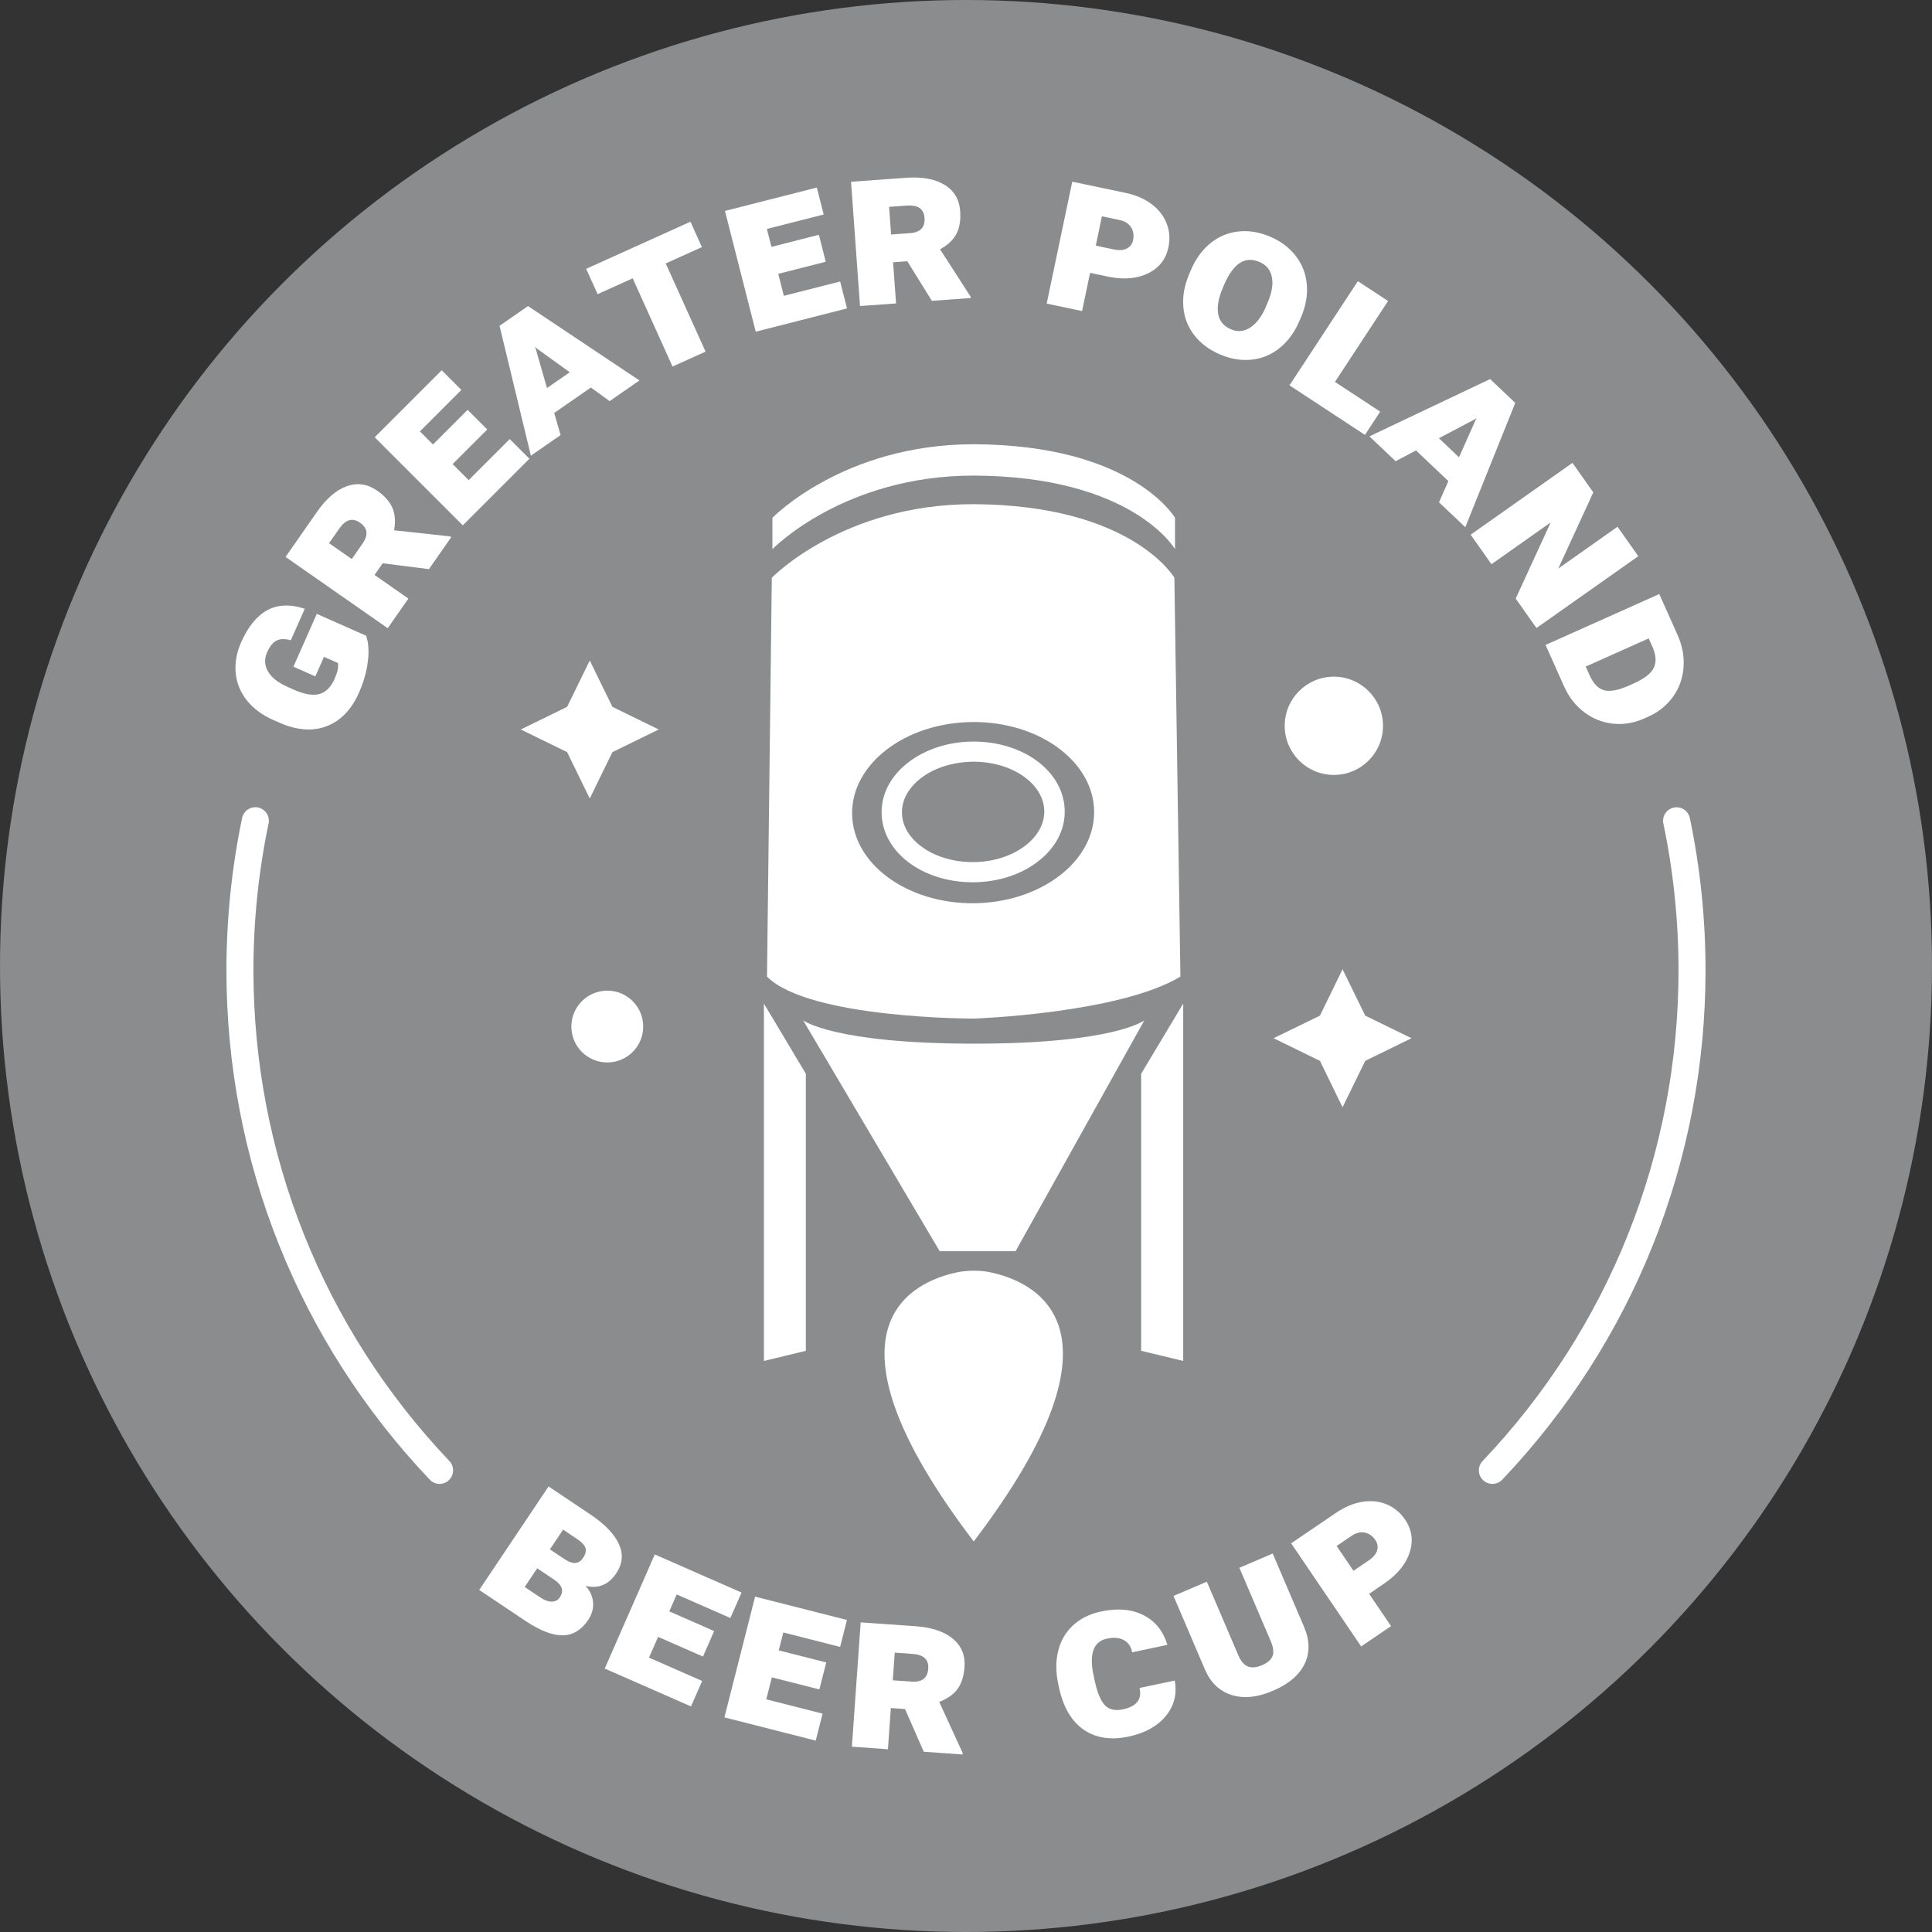 <?xml version="1.0" encoding="UTF-8"?> <svg xmlns="http://www.w3.org/2000/svg" xmlns:xlink="http://www.w3.org/1999/xlink" version="1.1" id="Layer_1" x="0px" y="0px" viewBox="0 0 500 500" style="enable-background:new 0 0 500 500;" xml:space="preserve"><rect x="0" y="0" width="500" height="500" fill="#333333" stroke="none"/> <style type="text/css"> .st0{fill:#9D1F60;} .st1{fill:#FFFFFF;} .st2{fill:#FFCB0A;} .st3{fill:#FAA61A;} .st4{fill:#82421B;} .st5{fill:#8A8C8E;} </style> <g> <g> <circle class="st5" cx="250" cy="250" r="250"></circle> </g> <g> <g> <path class="st1" d="M386.23,384.03c-0.87,0-1.73-0.32-2.41-0.96c-1.4-1.33-1.46-3.55-0.13-4.95 c32.7-34.41,50.71-79.51,50.71-127c0-12.79-1.32-25.57-3.92-37.98c-0.4-1.89,0.82-3.75,2.71-4.14c1.88-0.4,3.75,0.82,4.14,2.71 c2.7,12.88,4.06,26.14,4.06,39.42c0,49.29-18.69,96.11-52.63,131.83C388.08,383.66,387.15,384.03,386.23,384.03z"></path> </g> <g> <path class="st1" d="M113.77,384.03c-0.93,0-1.85-0.36-2.54-1.09C77.29,347.22,58.6,300.41,58.6,251.11 c0-13.28,1.37-26.54,4.06-39.42c0.4-1.89,2.25-3.11,4.14-2.71c1.89,0.4,3.1,2.25,2.71,4.14c-2.6,12.41-3.92,25.19-3.92,37.98 c0,47.49,18.01,92.6,50.71,127.01c1.33,1.4,1.27,3.62-0.13,4.95C115.51,383.71,114.64,384.03,113.77,384.03z"></path> </g> <g> <path class="st1" d="M94.76,164.53c0.62,1.83,0.77,4.07,0.43,6.73c-0.34,2.66-1.1,5.32-2.29,8.01c-1.88,4.24-4.54,7.08-8,8.52 c-3.46,1.45-7.35,1.32-11.68-0.38l-2.42-1.04c-2.92-1.29-5.22-2.99-6.9-5.1c-1.68-2.11-2.65-4.47-2.9-7.08 c-0.25-2.61,0.21-5.26,1.4-7.95c1.81-4.08,4.07-6.86,6.79-8.33c2.72-1.47,5.95-1.59,9.68-0.36l-3.61,8.15 c-1.51-0.42-2.73-0.4-3.68,0.07c-0.94,0.47-1.76,1.49-2.46,3.06c-0.75,1.7-0.68,3.35,0.23,4.93c0.91,1.58,2.63,2.94,5.16,4.05 l1.46,0.65c2.76,1.22,4.98,1.61,6.66,1.16c1.68-0.45,3-1.77,3.98-3.96c0.74-1.67,1.03-3.03,0.86-4.07l-3.62-1.6l-2.24,5.06 l-5.67-2.51l6.05-13.67L94.76,164.53z"></path> <path class="st1" d="M99.04,145.78l-2.11,3.02l8.76,6.11l-5.35,7.67L73.9,144.13l8.16-11.69c2.4-3.43,4.96-5.64,7.7-6.61 c2.74-0.97,5.35-0.59,7.83,1.14c1.92,1.34,3.24,2.81,3.94,4.41c0.71,1.6,0.86,3.55,0.47,5.86l14.49,1.58l0.29,0.21l-5.77,8.26 L99.04,145.78z M91.04,144.68l2.8-4.02c1.54-2.21,1.31-4.01-0.68-5.4c-1.92-1.34-3.71-0.83-5.35,1.53l-2.65,3.79L91.04,144.68z"></path> <path class="st1" d="M126.1,111.15l-8.96,8.96l4.15,4.15l10.63-10.63l5.09,5.09l-17.24,17.24l-22.8-22.8l17.34-17.34l5.09,5.09 l-10.73,10.73l3.39,3.39l8.96-8.96L126.1,111.15z"></path> <path class="st1" d="M152.92,100.29l-9.49,6.58l1.65,5.73l-7.69,5.33l-8.11-33.61l7.37-5.11l28.83,19.25l-7.71,5.35 L152.92,100.29z M141.56,100.42l5.89-4.08l-8.57-6.19l-0.46-0.42l0.22,0.52L141.56,100.42z"></path> <path class="st1" d="M181.65,63.95l-9.36,4.23L182.6,91l-8.55,3.86l-10.31-22.83l-9.08,4.1l-2.96-6.56l26.99-12.19L181.65,63.95z "></path> <path class="st1" d="M213.7,67.74l-12.29,3.13l1.45,5.69l14.57-3.71l1.78,6.97l-23.63,6.02l-7.96-31.25l23.77-6.05l1.78,6.97 l-14.7,3.74l1.18,4.64l12.28-3.13L213.7,67.74z"></path> <path class="st1" d="M234.8,67.6l-3.67,0.27l0.77,10.66l-9.33,0.67l-2.32-32.16l14.22-1.03c4.18-0.3,7.51,0.31,9.98,1.82 c2.48,1.51,3.83,3.78,4.04,6.8c0.17,2.34-0.14,4.28-0.94,5.84c-0.79,1.56-2.21,2.91-4.26,4.05l7.9,12.25l0.03,0.36l-10.05,0.72 L234.8,67.6z M230.61,60.69l4.89-0.35c2.69-0.19,3.94-1.51,3.77-3.94c-0.17-2.34-1.69-3.4-4.56-3.2l-4.61,0.33L230.61,60.69z"></path> <path class="st1" d="M282.11,70.61l-2.07,9.89l-9.16-1.92l6.62-31.56l13.76,2.89c2.65,0.56,4.9,1.52,6.75,2.9 c1.84,1.38,3.15,3.04,3.91,5.01c0.77,1.96,0.92,4.03,0.47,6.19c-0.64,3.03-2.35,5.26-5.15,6.67c-2.79,1.41-6.17,1.74-10.12,0.99 L282.11,70.61z M283.59,63.57l4.6,0.97c1.48,0.31,2.64,0.23,3.49-0.26c0.85-0.48,1.37-1.19,1.56-2.13 c0.26-1.25,0.09-2.35-0.51-3.32c-0.6-0.96-1.59-1.59-2.96-1.88l-4.6-0.97L283.59,63.57z"></path> <path class="st1" d="M336.28,83.07c-1.23,2.9-2.93,5.23-5.08,6.97c-2.15,1.74-4.57,2.75-7.26,3.04c-2.69,0.28-5.4-0.16-8.13-1.32 c-2.79-1.18-5.01-2.83-6.68-4.94c-1.67-2.11-2.63-4.55-2.88-7.31c-0.25-2.76,0.25-5.6,1.49-8.53l0.44-1.04 c1.23-2.9,2.91-5.23,5.04-6.97c2.12-1.74,4.54-2.76,7.24-3.06c2.7-0.3,5.45,0.15,8.26,1.34c2.73,1.16,4.93,2.81,6.59,4.95 c1.66,2.14,2.62,4.56,2.88,7.27s-0.19,5.49-1.36,8.34L336.28,83.07z M328.06,78.34c1.11-2.62,1.48-4.84,1.09-6.68 c-0.38-1.84-1.46-3.13-3.22-3.88c-3.74-1.59-6.78,0.4-9.14,5.95l-0.38,0.89c-1.08,2.55-1.47,4.75-1.15,6.61s1.42,3.19,3.32,4 c1.7,0.72,3.34,0.58,4.93-0.43c1.59-1.01,2.93-2.74,4.02-5.21L328.06,78.34z"></path> <path class="st1" d="M345.49,98.84l11.71,7.69l-3.95,6.02l-19.53-12.82l17.69-26.96l7.82,5.13L345.49,98.84z"></path> <path class="st1" d="M374.84,124.51l-8.38-7.94l-5.27,2.79l-6.79-6.43l31.24-14.83l6.51,6.17l-12.93,32.17l-6.81-6.45 L374.84,124.51z M372.38,113.41l5.21,4.93l4.3-9.65l0.32-0.54l-0.46,0.33L372.38,113.41z"></path> <path class="st1" d="M397.64,162.53l-5.38-7.62l9.06-19.71l-15.33,10.82l-5.39-7.64l26.35-18.59l5.39,7.64l-9.06,19.71 l15.33-10.82l5.38,7.62L397.64,162.53z"></path> <path class="st1" d="M399.99,166.91l29.43-13.17l4.71,10.53c1.25,2.8,1.78,5.6,1.57,8.42c-0.2,2.82-1.11,5.36-2.72,7.61 c-1.61,2.26-3.74,3.98-6.4,5.17l-1.04,0.46c-2.64,1.18-5.33,1.64-8.05,1.36c-2.72-0.28-5.2-1.25-7.43-2.92 c-2.23-1.67-3.96-3.86-5.2-6.56L399.99,166.91z M426.68,165.22l-16.3,7.29l1.01,2.25c0.94,2.1,2.15,3.38,3.62,3.84 c1.47,0.45,3.53,0.12,6.15-1l1.62-0.72c2.76-1.23,4.49-2.57,5.2-4.01c0.71-1.44,0.62-3.21-0.25-5.3L426.68,165.22z"></path> </g> <g> <path class="st1" d="M124.02,411.48l17.95-26.79l10.76,7.21c3.82,2.56,6.3,5.14,7.46,7.74s0.92,5.12-0.71,7.54 c-1.98,2.96-4.63,4.04-7.94,3.24c1.19,1.31,1.84,2.75,1.95,4.32c0.11,1.57-0.31,3.07-1.27,4.5c-1.74,2.59-3.91,3.92-6.52,3.98 c-2.61,0.06-5.79-1.14-9.55-3.62L124.02,411.48z M139.03,405.88l-3.24,4.83l4.09,2.74c1.06,0.71,2.03,1.06,2.93,1.05 c0.89-0.01,1.58-0.37,2.06-1.09c1.07-1.6,0.69-3.06-1.16-4.39L139.03,405.88z M142.32,400.98l3.68,2.46 c1.19,0.78,2.17,1.13,2.94,1.05c0.77-0.07,1.43-0.51,1.97-1.33c0.65-0.97,0.85-1.82,0.6-2.56c-0.25-0.74-0.92-1.48-2.03-2.22 l-3.75-2.51L142.32,400.98z"></path> <path class="st1" d="M181.93,428.72l-11.61-5.1l-2.36,5.37l13.76,6.04l-2.89,6.59l-22.33-9.8l12.96-29.53l22.45,9.86l-2.89,6.59 l-13.89-6.1l-1.92,4.38l11.61,5.1L181.93,428.72z"></path> <path class="st1" d="M212.05,437.22l-12.29-3.12l-1.45,5.69l14.57,3.7l-1.77,6.98l-23.63-6.01l7.94-31.25l23.77,6.04l-1.77,6.97 l-14.7-3.74l-1.18,4.64l12.29,3.12L212.05,437.22z"></path> <path class="st1" d="M234.22,442.3l-3.67-0.26l-0.75,10.66l-9.33-0.66l2.27-32.17l14.22,1c4.18,0.29,7.39,1.37,9.62,3.22 c2.24,1.85,3.25,4.29,3.04,7.3c-0.17,2.34-0.75,4.22-1.76,5.65c-1.01,1.43-2.61,2.56-4.79,3.41l6.08,13.25l-0.03,0.36 l-10.05-0.71L234.22,442.3z M231.05,434.86l4.89,0.34c2.69,0.19,4.12-0.93,4.29-3.36c0.17-2.34-1.19-3.61-4.06-3.81l-4.61-0.33 L231.05,434.86z"></path> <path class="st1" d="M304.02,434.92c0.63,3.51-0.15,6.58-2.34,9.21c-2.19,2.64-5.38,4.4-9.57,5.29 c-4.64,0.99-8.54,0.38-11.69-1.81s-5.27-5.82-6.35-10.87l-0.19-0.89c-0.68-3.18-0.67-6.09,0.01-8.73 c0.68-2.65,1.98-4.83,3.9-6.56c1.91-1.73,4.31-2.9,7.18-3.51c4.28-0.91,7.93-0.59,10.97,0.96c3.04,1.55,5.1,4.11,6.18,7.67 l-9.12,1.94c-0.28-1.49-1-2.54-2.15-3.17c-1.15-0.62-2.61-0.75-4.38-0.37c-3.25,0.69-4.47,3.5-3.67,8.41l0.49,2.41 c0.66,3.1,1.54,5.23,2.63,6.39c1.1,1.16,2.66,1.52,4.7,1.09c3.55-0.76,4.98-2.6,4.29-5.53L304.02,434.92z"></path> <path class="st1" d="M329.37,402.05l8.12,18.99c1.49,3.5,1.54,6.69,0.13,9.59s-4.14,5.22-8.2,6.95 c-3.99,1.71-7.54,2.07-10.65,1.09c-3.12-0.98-5.41-3.14-6.88-6.48l-8.19-19.16l8.63-3.69l8.12,18.99 c0.68,1.59,1.52,2.58,2.53,2.96c1.01,0.38,2.21,0.27,3.62-0.33c1.44-0.62,2.35-1.41,2.73-2.38s0.22-2.26-0.46-3.85l-8.12-18.99 L329.37,402.05z"></path> <path class="st1" d="M354.33,412.48l5.67,8.36l-7.74,5.25l-18.11-26.68l11.63-7.9c2.25-1.52,4.5-2.47,6.77-2.84 s4.38-0.15,6.32,0.66c1.94,0.81,3.54,2.13,4.78,3.96c1.74,2.57,2.15,5.34,1.22,8.33c-0.92,2.99-3.03,5.65-6.32,7.97 L354.33,412.48z M350.28,406.52l3.89-2.64c1.25-0.85,2-1.75,2.24-2.69s0.09-1.81-0.45-2.61c-0.71-1.05-1.63-1.7-2.74-1.94 c-1.11-0.24-2.25,0.04-3.41,0.82l-3.89,2.64L350.28,406.52z"></path> </g> <g> <g> <g> <g> <g> <g> <g> <path class="st1" d="M304.09,134.01c0,0-10.92-18.88-52.09-19.04c-33.69,0-52.1,19.04-52.1,19.04v8.11 c0,0,18.41-19.04,52.1-19.04c41.17,0.17,52.09,19.04,52.09,19.04V134.01z"></path> </g> </g> </g> </g> </g> </g> <g> <g> <g> <g> <g> <g> <path class="st1" d="M296.16,264.06c0,0-7.55,6.04-44.01,6.04s-44.3-6.04-44.3-6.04l35.34,59.75h19.64L296.16,264.06z"></path> </g> </g> </g> </g> </g> </g> <g> <g> <g> <g> <g> <path class="st1" d="M303.93,149.52c0,0-10.92-18.87-52.09-19.04c-33.69,0-52.1,19.04-52.1,19.04l-1.24,103.23 c10.93,10.93,53.5,10.86,53.5,10.86s37.6-1.29,53.49-10.86L303.93,149.52z M252.06,233.76 c-17.3,0.15-31.42-10.21-31.54-23.16c-0.13-12.94,13.8-23.57,31.1-23.74c17.3-0.15,31.42,10.21,31.54,23.16 C283.28,222.96,269.36,233.59,252.06,233.76z"></path> </g> </g> </g> </g> <g> <g> <path class="st1" d="M251.97,191.92l-0.29,0c-6.19,0.05-12.02,1.92-16.42,5.24c-4.63,3.49-7.15,8.18-7.1,13.18 c0.1,10.09,10.45,17.99,23.58,17.99h0.29c6.2-0.06,12.02-1.92,16.42-5.24c4.63-3.49,7.15-8.17,7.1-13.18 C275.44,199.82,265.09,191.92,251.97,191.92z M265.23,218.94c-3.5,2.64-8.21,4.13-13.27,4.17h-0.24 c-10.03,0-18.24-5.75-18.3-12.82c-0.03-3.32,1.76-6.51,5.03-8.99c3.5-2.64,8.21-4.12,13.52-4.17 c10.02,0,18.23,5.75,18.29,12.82C270.29,213.28,268.5,216.47,265.23,218.94z"></path> </g> </g> </g> <g> <g> <g> <g> <g> <g> <path class="st1" d="M357.92,187.84c0,7.03-5.69,12.71-12.72,12.71c-7.02,0-12.72-5.68-12.72-12.71 c0-7.02,5.69-12.72,12.72-12.72C352.23,175.13,357.92,180.83,357.92,187.84z"></path> </g> </g> </g> </g> </g> </g> <g> <g> <g> <g> <g> <g> <path class="st1" d="M147.87,265.67c0,5.14,4.16,9.29,9.31,9.29c5.12,0,9.28-4.16,9.28-9.29c0-5.13-4.15-9.29-9.28-9.29 C152.03,256.38,147.87,260.54,147.87,265.67z"></path> </g> </g> </g> </g> </g> </g> <g> <g> <g> <g> <g> <polygon class="st1" points="158.49,194.65 170.48,188.79 158.49,182.93 152.63,170.94 146.77,182.93 134.77,188.79 146.77,194.65 152.63,206.65 "></polygon> </g> </g> </g> </g> </g> <g> <g> <g> <g> <g> <polygon class="st1" points="353.32,274.55 365.3,268.69 353.32,262.85 347.45,250.84 341.6,262.85 329.6,268.69 341.6,274.55 347.45,286.56 "></polygon> </g> </g> </g> </g> </g> <g> <g> <g> <g> <g> <g> <path class="st1" d="M247.68,329.28c-11.28,2.38-38.07,13.96,4.32,69.65c42.91-56.39,14.91-67.56,3.9-69.74 C253.57,328.73,250.24,328.74,247.68,329.28z"></path> </g> </g> </g> </g> </g> </g> <g> <g> <g> <g> <g> <g> <g> <polygon class="st1" points="208.55,349.59 197.7,352.21 197.7,259.73 208.55,277.88 "></polygon> </g> </g> </g> </g> </g> </g> <g> <g> <g> <g> <g> <g> <polygon class="st1" points="295.33,349.59 306.21,352.21 306.21,259.73 295.33,277.88 "></polygon> </g> </g> </g> </g> </g> </g> </g> </g> </g> </g> </svg> 